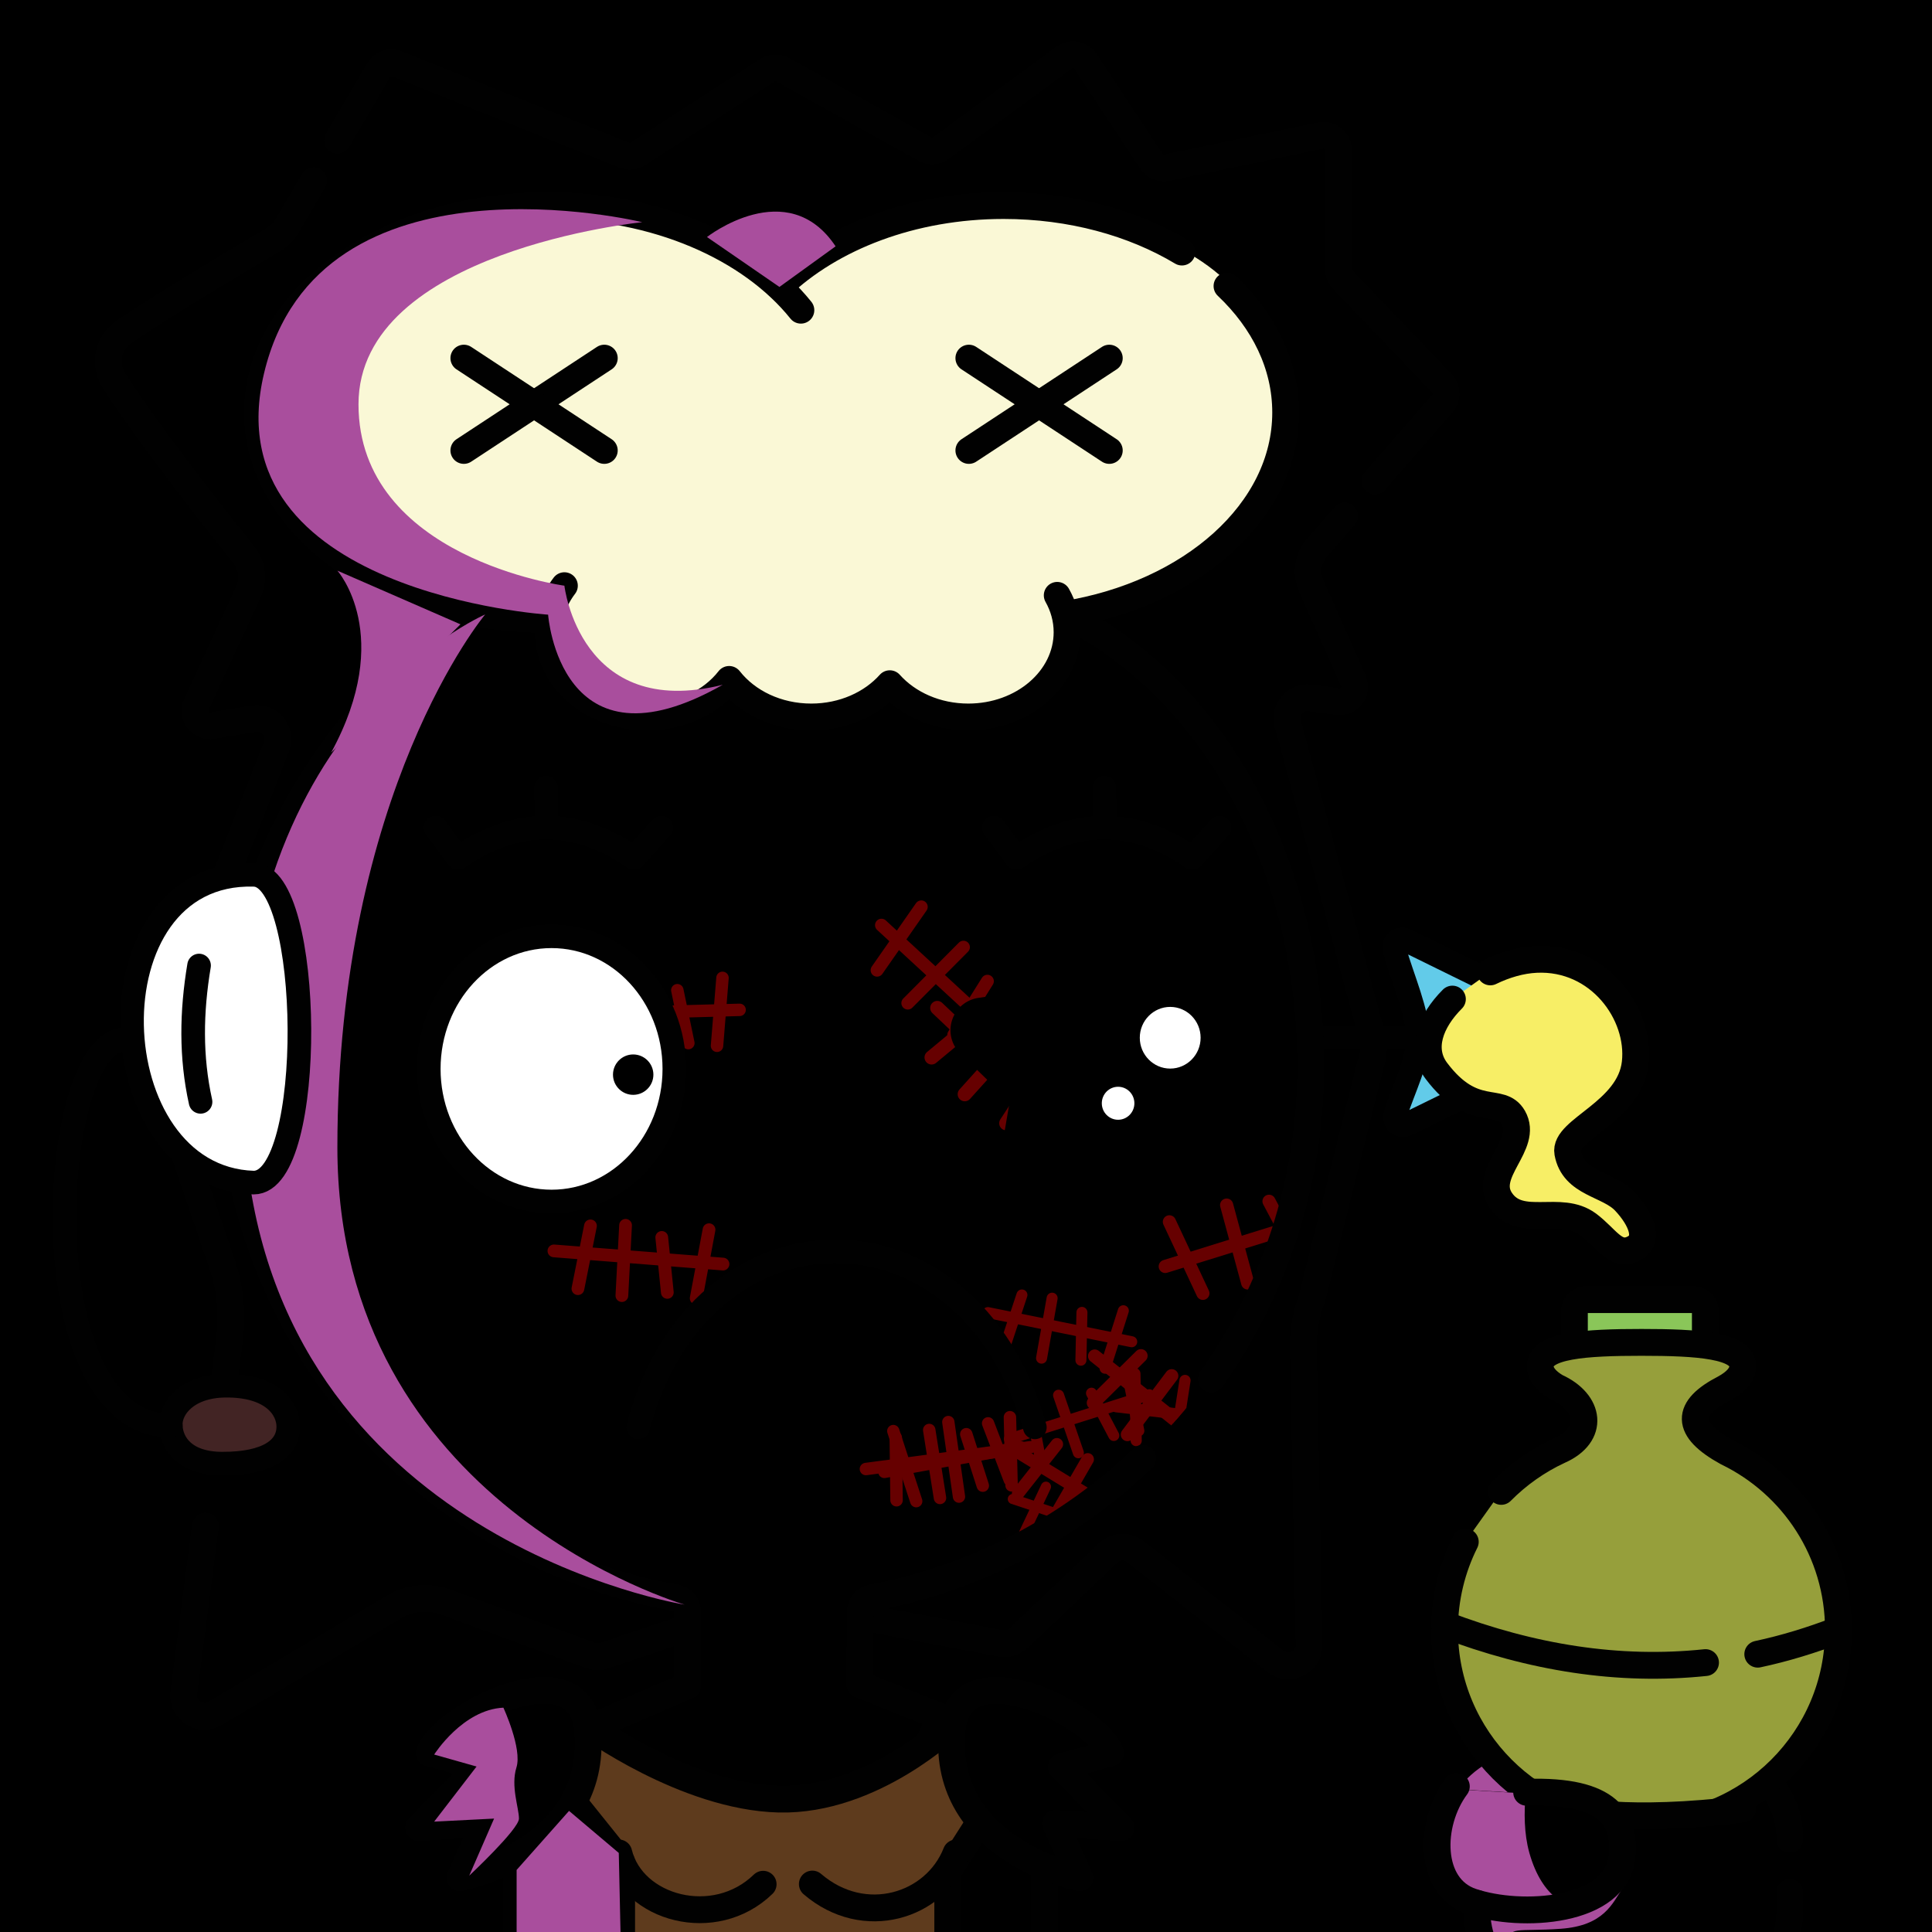 <svg version="1.1" xmlns="http://www.w3.org/2000/svg" xmlns:xlink="http://www.w3.org/1999/xlink" width="1080px" height="1080px"><style>.s{fill:none;stroke:#010101;stroke-width:15;stroke-linecap:round;stroke-linejoin:round;stroke-miterlimit:10}.sw{stroke:#fff}.t{stroke-width:10}.b{fill:#000}.w{fill:#fff}.sh{fill:#a94e9d78;mix-blend-mode:multiply}.hr{fill:#2B1912}#sc{clip-path:url(#bc)}.t{stroke:#66000080;stroke-width: 8}.bbg{fill:hsl(30deg 25% 73%)}.ab{fill:hsl(20deg 56% 56%)}.as{fill:hsl(327deg 47% 84%)}#fc,#lf,#rf,#pp{transform:translate(76px, 165px) scale(0.88)}</style><rect x="0" y="0" style="fill:hsl(261deg 54% 73%)" width="1080" height="1080"/><g class="fg"><polygon class="as" points="167,115.3 144.8,400.9 155.2,411.5 141.5,445.8 118,688.5 128.7,728.6 111.5,878.5 733,327.5 730.3,312.4 783.7,251.6 197.8,62.7 "/><g class="s as"><path d="M114.8,853.1l-12.1,93.3c-1.1,9.6,9.2,16.3,17.5,11.4l100-59.5c8.8-5.2,19.5-6.2,29.1-2.7l80.8,29.8c2.5,0.9,5.2,1,7.7,0.1l46.5-15.7l96.6-6l78.4,14.8c3.7,0.7,7.5-0.4,10.2-3l50-47.5c4.2-4,10.6-4.3,15.2-0.7l78.3,61.3c7.9,6.2,19.5,0.1,18.8-10l-3.1-160.1c-0.8-11.3,0.8-22.6,4.8-33.1l32.7-130.8c1.9-5.1,2.1-10.8,0.6-16l-46.3-172c-4-8.3,2.9-17.8,12-16.6l15.3,2.1c6.5,0.8,11.4-5.8,8.7-11.8L733,327.5c-3.2-7.1-1.9-15.5,3.2-21.3l15.5-17.8"/><path d="M175.3,101l-15,25.6c-1.7,2.9-4.2,5.4-7.1,7.1c-14.2,8.4-59.2,35-83.9,51.8c-9,6.1-11.4,18.1-5.6,27.2c17.7,28,56.1,76.8,72.6,97.4c4.7,5.9,5.7,14,2.5,20.9l-29,62.8c-2.9,6.2,2.4,13,9.1,11.8l22.9-3.8c8.9-1.5,16,7.3,12.7,15.7L89.9,582.9c-2.7,6.8-2.9,14.3-0.7,21.3L124.6,708c4.1,12.9,5.4,26.5,3.8,40l-6.6,50.9"/><path d="M768.6,268.9l37.7-43.3c2.9-3.3,2.7-8.2-0.3-11.4l-55.5-58c-1.5-1.6-2.3-3.7-2.3-5.8V84c0-5.3-4.9-9.3-10.1-8.2l-85.7,17.9c-3.4,0.7-6.9-0.7-8.8-3.6l-36.8-55.8c-2.7-4-8.1-5-12-2.1l-68.7,50.5c-2.7,2-6.2,2.2-9.1,0.6L437.6,39c-2.7-1.5-6-1.4-8.7,0.3l-72.3,46.7c-2.3,1.5-5.2,1.8-7.7,0.7L222,35.7c-3.9-1.6-8.3,0-10.4,3.6l-22.9,39.1"/></g><g id="rf"><polygon style="fill:#62CBE9" points="806.5,413.9 919.7,475.7 801.4,526.9 813,477.2 "/><path style="fill:#9a2928" d="M847.9,435.3c7.6,7,5.6,26.2,2.7,33c-4.9,11.4,8,29,8,29l62.7-30L847.9,435.3z"/><path class="s" d="M916.7,463.8l-109.9-54c-4.1-2.1-8.7,1.7-7.4,6.1c5.3,18.4,14.9,39.8,14.9,55.7c0,15.4-8.9,32-14.3,48.9c-1.4,4.4,3.3,8.4,7.4,6.2l109.5-53.7C920.5,471.2,920.5,465.8,916.7,463.8z"/><line class="s" x1="814.2" y1="471.7" x2="740" y2="471.7"/></g><clipPath id="bc"><path class="bbg" d="M638.8,815.2c-41.1,39.3-93.3,67-151.4,78c-3.7,0.7-6.5,3.9-6.5,7.7l-0.3,40.7l45,18c0,0-66.7,178.6-191.4,4.4l50.2-21.7l0-41.3c0-3.9-2.8-7.1-6.6-7.8c-142.9-25.3-251.2-151.1-249-301.7c1.5-104,56.2-195.6,138-248.8c0,0,173.9-80.6,331.7,2.2c86.2,45.2,134.2,146.4,134.2,251.1c0,65.1-20.5,125.5-55.5,174.9"/></clipPath><path class="bbg" d="M878.4,973.9c0,0-46.9-1.4-65.9,29.6s-0.7,53.6,12.5,62.5c1.7,23.5,4.2,53.4,85.7,53.3c81.5-0.1,88.5-25.6,89.8-39.4s4.4-53.8-7.6-73.1C980.9,987.6,963.6,970.4,878.4,973.9z"/><path class="sh" d="M857.8,976.3c-21,3.9-34.1,12.3-42.8,23.9l37.8,2.3C854.2,987.7,857.8,976.3,857.8,976.3z"/><path class="s" d="M861.8,976.4c11.3-0.9,88.6-3.8,104.8,2.4s33.9,26.1,33.9,48.3l0,1.1"/><g class="s"><path style="fill:#8AC659" d="M880.1,751.8V733c0-3.6,2.9-6.5,6.5-6.5h60.2c3.6,0,6.5,2.9,6.5,6.5v18.2"/><path style="fill:#F7EE66" d="M811.9,558.5c-12.4,12.4-18.2,27.9-8.9,40.2c20.7,27.4,35.8,13.7,42.9,25.9c8.9,15.5-17.6,31.1-6.8,46.6c10.9,15.8,33.2,1.8,48.6,13.2c10.3,7.7,15.2,18.1,24.7,13.9c10.5-4.5,5.2-16.8-4.1-26.7s-28.7-9.7-31.9-27.2c-2.4-13,34.6-22.7,37.7-50.2s-20.2-59.6-55.4-57.9c-8.5,0.4-17.4,3-25.6,7"/></g><g class="s"><path style="fill:#969F3B" d="M839.2,833.7c9.3-9.4,20.3-17.2,32.4-22.8l0,0c20-8.8,17.3-27-1.7-35.6l0,0c-5.6-3.3-8.9-7.3-8.9-11.5c0-11.8,25.3-13.4,56.6-13.4s56.6,1.6,56.6,13.4c0,4.5-3.7,8.7-10.1,12.2l0,0c-22,11.3-22.3,22.9,1.4,35.9l0,0c36.8,17.8,62.2,55.5,62.2,99.2c0,60.8-49.3,110.1-110.1,110.1s-110.1-49.3-110.1-110.1c0-17.7,4.2-34.4,11.6-49.2"/><path d="M982.6,924.7c15-3.2,30.1-7.8,45.1-13.6"/><path d="M807.4,908.1c48.8,18.6,97.5,26.4,146,21.3"/></g><path class="bbg" d="M940.2,1119.4c47.5-7.9,61-28.6,60.3-48.6s1.2-24.3-22-59.1c0,0-78,4.6-103.8-6.1s-81.7,25-66.2,42.5s15.7,29.9,21.1,39.7C835,1097.5,861.5,1128,940.2,1119.4"/><path class="sh" d="M885.8,1064.8c-8,3-23.6-3.1-30.9-29.1c-3-10.8-3-22.8-2-33.1l-37.8-2.3c-4.6,6.1-8,13.2-10.7,20.9c-7.7,22.3,23.2,43.4,23.2,43.4s-22.3,18.3,34.3,51.3c0,0-16.3-20-17.8-29.7c-1.5-9.7,4-6.3,28.3-8s29-14.3,34.5-22.5S893.8,1061.8,885.8,1064.8z"/><g class="s"><path d="M1000.5,1057.9v10.1c0,28.4-23.1,51.4-51.7,51.4h-71.5c-28.5,0-51.7-23-51.7-51.4v-4"/><path d="M902.3,1014.6c15,0.9,40.2,0.8,71.8-3.3"/><path d="M853.4,1001.9c46.7-1.5,55.4,15.3,53.3,36.1c-3.1,31-56.2,34.5-84.1,25c-24.1-8.2-24-43.5-8.5-64.4"/></g><path class="bbg" d="M638.8,815.2c-41.1,39.3-93.3,67-151.4,78c-3.7,0.7-6.5,3.9-6.5,7.7l-0.3,40.7l45,18c0,0-66.7,178.6-191.4,4.4l50.2-21.7l0-41.3c0-3.9-2.8-7.1-6.6-7.8c-142.9-25.3-251.2-151.1-249-301.7c1.5-104,56.2-195.6,138-248.8c0,0,173.9-80.6,331.7,2.2c86.2,45.2,134.2,146.4,134.2,251.1c0,65.1-20.5,125.5-55.5,174.9"/><g id="sc"><symbol id="sc0" class="s t"><line x1="16.2" y1="37.7" x2="106.2" y2="40.4"/><line x1="27.4" y1="12.9" x2="32.5" y2="60.6"/><line x1="60.3" y1="63.5" x2="63.6" y2="14.6"/><line x1="88.7" y1="20.8" x2="94.8" y2="59.7"/></symbol><symbol id="sc1" class="s t"><line x1="16.2" y1="37.7" x2="122.7" y2="40.4"/><line x1="38.3" y1="20.8" x2="32.5" y2="60.6"/><line x1="112.8" y1="19.3" x2="107" y2="62.7"/><line x1="60.3" y1="63.5" x2="60.3" y2="19.3"/><line x1="83.4" y1="25.7" x2="88.7" y2="60"/></symbol><g transform="translate(614 756) rotate(5) scale(0.78)"><use href="#sc0"/></g><g transform="translate(571 775) rotate(30) scale(0.87)"><use href="#sc1"/></g><g transform="translate(305 535) rotate(-3) scale(0.87)"><use href="#sc1"/></g><g transform="translate(626 680) rotate(-19) scale(0.92)"><use href="#sc0"/></g><g transform="translate(504 482) rotate(41) scale(0.90)"><use href="#sc0"/></g><g transform="translate(621 721) rotate(37) scale(0.93)"><use href="#sc1"/></g><g transform="translate(474 794) rotate(-12) scale(0.86)"><use href="#sc0"/></g><g transform="translate(297 665) rotate(3) scale(0.89)"><use href="#sc1"/></g><g transform="translate(545 703) rotate(10) scale(0.77)"><use href="#sc1"/></g><g transform="translate(537 525) rotate(42) scale(0.99)"><use href="#sc1"/></g><g transform="translate(465 791) rotate(-9) scale(0.87)"><use href="#sc1"/></g><g transform="translate(543 781) rotate(-19) scale(0.77)"><use href="#sc1"/></g><g transform="translate(563 809) rotate(17) scale(0.71)"><use href="#sc1"/></g></g><path class="s" d="M638.8,815.2c-41.1,39.3-93.3,67-151.4,78c-3.7,0.7-6.5,3.9-6.5,7.7l-0.3,40.7l45,18c0,0-66.7,178.6-191.4,4.4l50.2-21.7l0-41.3c0-3.9-2.8-7.1-6.6-7.8c-142.9-25.3-251.2-151.1-249-301.7c1.5-104,56.2-195.6,138-248.8c0,0,173.9-80.6,331.7,2.2c86.2,45.2,134.2,146.4,134.2,251.1c0,65.1-20.5,125.5-55.5,174.9"/><path style="fill:#FAF8D6" d="M433.8,158.8c0,0-71.6-74.2-195.5-33.2s-114.8,158-30.6,197s239.9,23.8,239.9,23.8s164.5,11.4,224.9-34c60.4-45.3,63.6-148.4-31.5-181.4S495.1,115.6,433.8,158.8z"/><g class="s"><path d="M306.4,346.3c-89.7,0-162.5-51.8-162.5-115.7s72.7-115.7,162.5-115.7c60.5,0,113.3,23.6,141.3,58.5"/><path d="M685.9,159.9c20.6,19.5,32.8,44,32.8,70.7c0,55.3-52.8,101.5-123.5,112.9"/><path d="M660.7,140.9c-27.2-16.3-61.9-26-99.7-26c-51.1,0-96.5,17.8-125.3,45.4"/><path style="fill:#FAF8D6" d="M591,332.8c3.5,6.2,5.5,13.2,5.5,20.6c0,26.2-24.7,47.4-55.2,47.4c-17.9,0-33.8-7.3-43.9-18.6c-10.1,11.3-26,18.6-43.9,18.6c-19.1,0-35.9-8.3-45.8-20.9l-0.1-0.1c-9.9,12.7-26.8,21-45.9,21c-30.5,0-55.2-21.2-55.2-47.4c0-9.6,3.3-18.5,9-26"/><path style="fill:#5E3B1D" d="M435.3,1108H289.1c0,0-0.1,0-0.3,0c0-2.2,0-4.3,0-4.3v-66.1l39.4-73.5c0,0,54.8,40.3,107.2,41.6c52.4,1.3,96.6-41.6,96.6-41.6l52.1,79.3c0,13.7,0,41.3,0,64.6C567.5,1108,457.4,1108,435.3,1108"/><polygon class="bbg" points="288.8,1108 288.8,1037.6 321.9,1009 347.5,1040.9 347.5,1109"/><polygon class="bbg" points="529.8,1107 529.8,1046.4 547.8,1018.2 584,1043.4 584,1109"/><path class="as" d="M620.8,979.9c-4.9,1.4-27.5,7.8-27.5,7.8l33.4,34l-36.7-2.4l13.6,30.4c0,0-74.4-14.6-71.6-78.3C532,917.9,612.9,958.5,620.8,979.9z"/><path class="as" d="M239.9,979.9c4.9,1.4,27.5,7.8,27.5,7.8l-33.4,34l36.7-2.4l-13.6,30.4c0,0,74.4-14.6,71.6-78.3C328.8,917.9,247.9,958.5,239.9,979.9z"/><line x1="337.8" y1="200.2" x2="259.3" y2="251.8"/><line x1="259.3" y1="200.2" x2="337.8" y2="251.8"/><line x1="620.1" y1="200.2" x2="541.6" y2="251.8"/><line x1="541.6" y1="200.2" x2="620.1" y2="251.8"/><path d="M345.9,1035.8c7.6,31.2,53.6,43.8,80.7,17.5"/><path d="M534.5,1035.8c-11.7,29.8-51.3,42.4-80.4,17.4"/></g><g class="sh"><path d="M395.2,132.5c0,0,45-35.2,71.9,5.2c-31.4,22.7-31.4,22.7-31.4,22.7L395.2,132.5z"/><path d="M188.6,319c0,0,32.3,36.1-3.5,101.7c72.3-71.7,72.3-71.7,72.3-71.7L188.6,319z"/><path d="M271.2,343.5c0,0-82.6,98.5-82.6,298S382.7,897,382.7,897S154,860.5,137,638.5C119.4,408.9,271.2,343.5,271.2,343.5z"/><path d="M281.4,954.6c0,0,10.6,22.9,7.3,33.4s1.4,22.6,1.4,28.6c0,5.9-27.8,31.9-27.8,31.9l13.9-31.9l-33.5,1.7l23.7-30.8l-23.7-6.7C242.8,980.7,258.6,955.7,281.4,954.6z"/><polygon points="318.1,1012.3 288.8,1045.3 288.8,1108 347.5,1109 345.9,1035.8"/><path d="M359,124.2c0,0-158.6,15.9-158.6,101.8s115.1,101.4,115.1,101.4s8.6,75.4,88.5,55.4c-91.1,51.8-97.6-39.2-97.6-39.2s-188-12.1-158.8-134.9C178.1,80.2,359,124.2,359,124.2z"/></g><g id="fc"><ellipse class="s w" cx="264" cy="491.5" rx="78" ry="84.24"/><path d="M315.86,482.32c-7.07,0-12.83,5.76-12.83,12.83c0,7.07,5.76,12.83,12.83,12.83c7.08,0,12.83-5.76,12.83-12.83C328.69,488.08,322.93,482.32,315.86,482.32z"/><path class="s" d="M319,719.21c38.42-147.16,209.02-151.07,252,0"/><path d="M709.29,481.77c5.7-5.55,7.71-13.71,5.25-21.27c-2.46-7.57-8.88-12.98-16.75-14.12l-42.48-6.17c-0.52-0.08-0.98-0.4-1.21-0.88l-19-38.49v0c-3.52-7.13-10.65-11.57-18.61-11.57s-15.09,4.43-18.61,11.57l-19,38.49c-0.23,0.47-0.69,0.8-1.21,0.88l-42.48,6.17c-7.87,1.14-14.29,6.56-16.75,14.12c-2.46,7.57-0.45,15.72,5.25,21.27l30.74,29.96c0.38,0.37,0.55,0.9,0.46,1.42l-7.26,42.31c-1.35,7.84,1.82,15.62,8.26,20.3c6.44,4.68,14.81,5.28,21.85,1.58l37.99-19.97c0.47-0.25,1.03-0.25,1.5,0l37.99,19.97c3.06,1.61,6.38,2.41,9.68,2.41c4.28,0,8.54-1.34,12.18-3.99c6.44-4.68,9.6-12.45,8.26-20.3l-7.26-42.31c-0.09-0.52,0.08-1.05,0.46-1.42L709.29,481.77z"/><path class="w" d="M656.99,452.12c-10.65,0-19.32,8.79-19.32,19.59s8.67,19.59,19.32,19.59s19.32-8.79,19.32-19.59S667.64,452.12,656.99,452.12z"/><ellipse class="w" cx="623.89" cy="513.33" rx="10.35" ry="10.48"/><g class="s"><path d="M333.74,338.23l-17.39,19.25c-37.25-25.66-74.51-25.66-111.76,0l-14.28-19.25"/><line x1="260.47" y1="312.86" x2="260.89" y2="338.23"/><path d="M688.41,338.23l-17.39,19.25c-37.25-25.66-74.51-25.66-111.76,0l-14.28-19.25"/><line x1="615.14" y1="312.86" x2="615.56" y2="338.23"/></g></g><g id="lf"><g class="s"><path style="fill:#422424" d="M22.11,718.08c0.45,11.23,8.84,24.14,32.75,24.18c29,0.05,41.91-9.71,41.9-23.55c-0.01-11.24-10.09-26.28-40.02-25.96C32.83,693.01,21.66,706.85,22.11,718.08z"/><path d="M-6.84,472.68c-49.37,0-62.7,245.4,28.95,245.4"/><path class="w" d="M74.78,563.73c39.79,0,37.69-195.51,0-195.51C-31.87,365.19-24.61,560.67,74.78,563.73z"/><path d="M40.09,425.84c-4.92,29.41-5.38,58.08,0.94,86.59"/></g></g></g></svg>